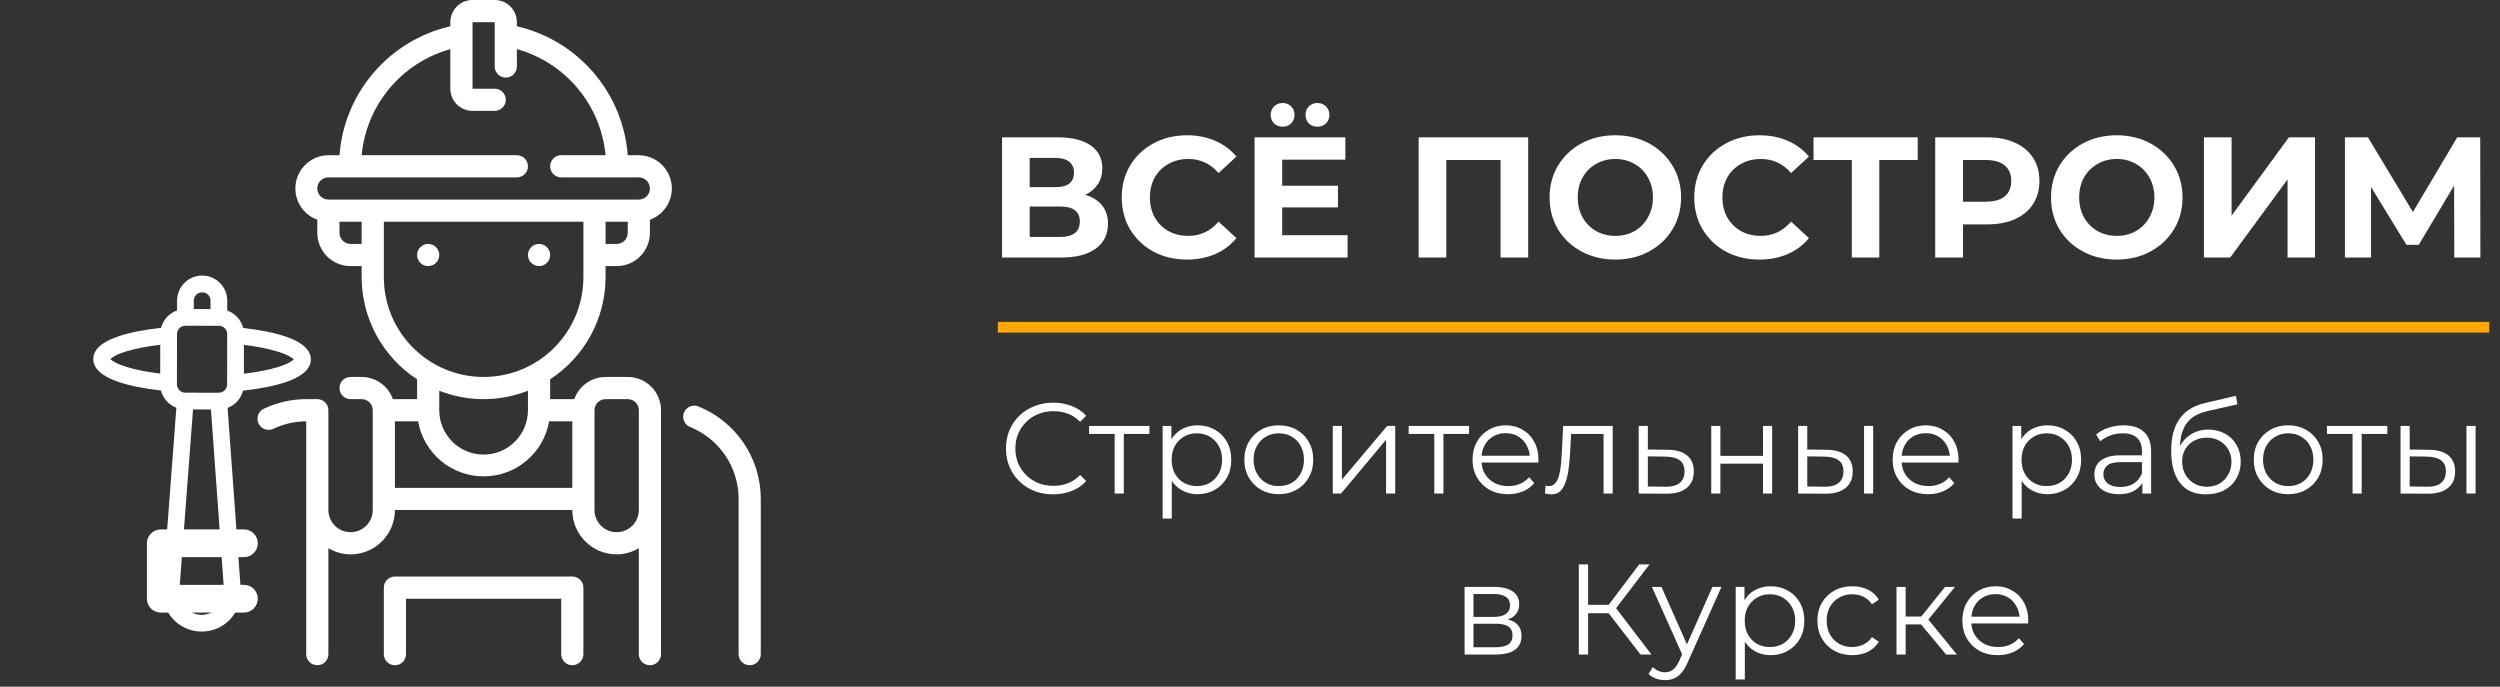 <?xml version="1.0" encoding="UTF-8"?> <svg xmlns="http://www.w3.org/2000/svg" width="233" height="64" viewBox="0 0 233 64" fill="none"><rect x="0" y="0" width="233" height="64" fill="#333333" stroke="none"/><path d="M53.339 53.733H36.806C36.235 53.733 35.773 54.196 35.773 54.767V60.967C35.773 61.537 36.235 62 36.806 62C37.377 62 37.839 61.537 37.839 60.967V55.8H52.306V60.967C52.306 61.537 52.769 62 53.339 62C53.91 62 54.373 61.537 54.373 60.967V54.767C54.373 54.196 53.91 53.733 53.339 53.733Z" fill="white"></path><path d="M51.273 23.767C51.273 24.337 50.81 24.8 50.239 24.8C49.669 24.8 49.206 24.337 49.206 23.767C49.206 23.196 49.669 22.733 50.239 22.733C50.81 22.733 51.273 23.196 51.273 23.767Z" fill="white"></path><path d="M40.939 23.767C40.939 24.337 40.477 24.8 39.906 24.8C39.335 24.8 38.873 24.337 38.873 23.767C38.873 23.196 39.335 22.733 39.906 22.733C40.477 22.733 40.939 23.196 40.939 23.767Z" fill="white"></path><path d="M65.098 37.882C64.571 37.665 63.967 37.917 63.75 38.445C63.533 38.973 63.785 39.577 64.313 39.793C67.048 40.897 68.839 43.551 68.839 46.5V60.967C68.839 61.537 69.302 62 69.873 62C70.443 62 70.906 61.537 70.906 60.967V46.5C70.905 42.713 68.609 39.304 65.098 37.882Z" fill="white"></path><path d="M59.539 14.467H58.506C58.062 8.631 53.876 3.762 48.172 2.449V2.067C48.172 0.925 47.247 0 46.106 0H44.039C42.898 0 41.972 0.925 41.972 2.067V2.449C36.27 3.762 32.083 8.631 31.639 14.467H30.606C29.105 14.478 27.829 15.563 27.574 17.041C27.321 18.52 28.162 19.969 29.573 20.48V21.7C29.573 23.412 30.96 24.8 32.672 24.8H33.706V25.833C33.709 29.675 35.653 33.255 38.873 35.35V37.2H36.62C36.183 35.964 35.016 35.137 33.706 35.133H32.672C32.102 35.133 31.639 35.596 31.639 36.167C31.639 36.737 32.102 37.2 32.672 37.2H33.706C34.276 37.2 34.739 37.663 34.739 38.233V47.533C34.739 48.675 33.814 49.6 32.672 49.6C31.531 49.6 30.606 48.675 30.606 47.533V38.233C30.606 37.663 30.143 37.2 29.573 37.2H28.539C27.169 37.201 25.817 37.508 24.581 38.099C24.149 38.309 23.918 38.788 24.024 39.257C24.13 39.726 24.545 40.059 25.026 40.062C25.179 40.062 25.33 40.031 25.47 39.969C26.428 39.509 27.477 39.269 28.539 39.267V60.967C28.539 61.537 29.002 62 29.573 62C30.143 62 30.606 61.537 30.606 60.967V51.088C31.23 51.464 31.944 51.664 32.672 51.667C34.955 51.667 36.806 49.816 36.806 47.533H53.339C53.339 49.816 55.19 51.667 57.472 51.667C58.201 51.664 58.915 51.464 59.539 51.088V60.967C59.539 61.537 60.002 62 60.572 62C61.143 62 61.606 61.537 61.606 60.967V38.233C61.606 36.521 60.218 35.133 58.506 35.133H56.439C55.129 35.137 53.962 35.964 53.525 37.2H51.273V35.35C54.492 33.255 56.436 29.675 56.439 25.833V24.8H57.472C59.184 24.8 60.572 23.412 60.572 21.7V20.48C61.983 19.969 62.824 18.52 62.571 17.041C62.316 15.563 61.04 14.478 59.539 14.467ZM32.672 22.733C32.102 22.733 31.639 22.271 31.639 21.7V20.667H33.706V22.733H32.672ZM56.439 37.2H58.506C59.077 37.2 59.539 37.663 59.539 38.233V47.533C59.539 48.675 58.614 49.6 57.472 49.6C56.331 49.6 55.406 48.675 55.406 47.533V38.233C55.406 37.663 55.868 37.2 56.439 37.2ZM53.339 45.467H36.806V39.267H38.965C39.485 42.233 42.061 44.397 45.072 44.397C48.084 44.397 50.66 42.233 51.18 39.267H53.339V45.467ZM49.206 38.233C49.206 40.516 47.355 42.367 45.072 42.367C42.79 42.367 40.939 40.516 40.939 38.233V36.415C43.595 37.461 46.55 37.461 49.206 36.415V38.233ZM54.373 25.833C54.373 30.97 50.209 35.133 45.072 35.133C39.936 35.133 35.773 30.97 35.773 25.833V20.667H54.373V25.833ZM57.472 22.733H56.439V20.667H58.506V21.7C58.506 22.271 58.043 22.733 57.472 22.733ZM59.539 18.6H30.606C30.035 18.6 29.573 18.137 29.573 17.567C29.573 16.996 30.035 16.533 30.606 16.533H48.172C48.743 16.533 49.206 16.071 49.206 15.5C49.206 14.929 48.743 14.467 48.172 14.467H33.706C34.145 9.776 37.434 5.842 41.972 4.578V8.267C41.972 9.408 42.898 10.333 44.039 10.333H46.106C46.676 10.333 47.139 9.871 47.139 9.3C47.139 8.729 46.676 8.267 46.106 8.267H44.039V2.067H46.106V6.2C46.106 6.771 46.569 7.233 47.139 7.233C47.71 7.233 48.172 6.771 48.172 6.2V4.578C52.712 5.842 56 9.776 56.439 14.467H52.306C51.735 14.467 51.273 14.929 51.273 15.5C51.273 16.071 51.735 16.533 52.306 16.533H59.539C60.11 16.533 60.572 16.996 60.572 17.567C60.572 18.137 60.11 18.6 59.539 18.6Z" fill="white"></path><path d="M26.694 31.392C25.647 31.026 24.263 30.744 22.664 30.567C22.471 29.81 21.908 29.2 21.18 28.94L21.181 28.026C21.183 26.736 20.135 25.684 18.845 25.682C17.555 25.68 16.504 26.728 16.502 28.018L16.5 28.932C15.771 29.19 15.206 29.798 15.011 30.555C13.411 30.726 12.026 31.005 10.978 31.367C9.464 31.89 8.696 32.596 8.694 33.465C8.693 34.333 9.459 35.041 10.971 35.57C12.018 35.935 13.402 36.218 15.002 36.395C15.19 37.135 15.732 37.735 16.437 38.004L15.16 54.907C14.982 57.03 16.658 58.859 18.792 58.862C20.921 58.866 22.608 57.049 22.436 54.919L21.213 38.012C21.526 37.894 21.807 37.711 22.04 37.479C22.332 37.188 22.548 36.819 22.654 36.407C24.254 36.236 25.639 35.958 26.687 35.595C27.73 35.234 28.969 34.6 28.971 33.497C28.972 32.629 28.206 31.921 26.694 31.392ZM18.062 28.021C18.062 27.591 18.413 27.241 18.843 27.242C19.273 27.243 19.622 27.593 19.621 28.023L19.62 28.803L18.06 28.8L18.062 28.021ZM11.78 34.194C10.756 33.876 10.4 33.585 10.289 33.467C10.399 33.349 10.758 33.06 11.782 32.745C12.632 32.484 13.711 32.275 14.935 32.132L14.931 34.817C13.707 34.671 12.629 34.458 11.78 34.194ZM20.88 55.034C20.881 55.037 20.881 55.039 20.881 55.042C20.98 56.252 20.028 57.304 18.794 57.302C17.58 57.3 16.61 56.264 16.715 55.035C16.715 55.032 16.715 55.03 16.715 55.028L17.015 51.061L20.593 51.066L20.88 55.034ZM20.481 49.507L17.133 49.501L17.99 38.159L19.66 38.162L20.481 49.507ZM21.169 35.825C21.168 36.254 20.817 36.604 20.387 36.603L17.268 36.598C16.838 36.597 16.489 36.247 16.489 35.817L16.497 31.138C16.498 30.708 16.848 30.358 17.278 30.359L20.398 30.364C20.828 30.365 21.177 30.715 21.176 31.145C21.175 31.805 21.169 35.39 21.169 35.825ZM27.376 33.495C27.266 33.613 26.907 33.902 25.883 34.217C25.033 34.478 23.955 34.687 22.73 34.83L22.734 32.145C23.959 32.291 25.036 32.504 25.886 32.768C26.909 33.086 27.266 33.377 27.376 33.495Z" fill="white"></path><path d="M22.733 51.925C23.447 51.925 24.025 51.347 24.025 50.633C24.025 49.92 23.447 49.342 22.733 49.342H14.983C14.27 49.342 13.692 49.92 13.692 50.633V55.8C13.692 56.513 14.27 57.092 14.983 57.092H22.733C23.447 57.092 24.025 56.513 24.025 55.8C24.025 55.087 23.447 54.508 22.733 54.508H16.275V51.925H22.733Z" fill="white"></path><path d="M98.148 46.072C97.516 46.072 96.933 45.968 96.397 45.76C95.861 45.544 95.397 45.244 95.004 44.86C94.612 44.476 94.305 44.024 94.081 43.504C93.865 42.984 93.757 42.416 93.757 41.8C93.757 41.184 93.865 40.616 94.081 40.096C94.305 39.576 94.612 39.124 95.004 38.74C95.404 38.356 95.873 38.06 96.409 37.852C96.945 37.636 97.528 37.528 98.16 37.528C98.769 37.528 99.341 37.632 99.876 37.84C100.413 38.04 100.865 38.344 101.233 38.752L100.669 39.316C100.325 38.964 99.945 38.712 99.528 38.56C99.112 38.4 98.665 38.32 98.184 38.32C97.68 38.32 97.213 38.408 96.781 38.584C96.349 38.752 95.972 38.996 95.653 39.316C95.332 39.628 95.081 39.996 94.897 40.42C94.721 40.836 94.632 41.296 94.632 41.8C94.632 42.304 94.721 42.768 94.897 43.192C95.081 43.608 95.332 43.976 95.653 44.296C95.972 44.608 96.349 44.852 96.781 45.028C97.213 45.196 97.68 45.28 98.184 45.28C98.665 45.28 99.112 45.2 99.528 45.04C99.945 44.88 100.325 44.624 100.669 44.272L101.233 44.836C100.865 45.244 100.413 45.552 99.876 45.76C99.341 45.968 98.764 46.072 98.148 46.072ZM103.887 46V40.216L104.103 40.444H101.499V39.7H107.127V40.444H104.523L104.739 40.216V46H103.887ZM111.61 46.06C111.066 46.06 110.574 45.936 110.134 45.688C109.694 45.432 109.342 45.068 109.078 44.596C108.822 44.116 108.694 43.532 108.694 42.844C108.694 42.156 108.822 41.576 109.078 41.104C109.334 40.624 109.682 40.26 110.122 40.012C110.562 39.764 111.058 39.64 111.61 39.64C112.21 39.64 112.746 39.776 113.218 40.048C113.698 40.312 114.074 40.688 114.346 41.176C114.618 41.656 114.754 42.212 114.754 42.844C114.754 43.484 114.618 44.044 114.346 44.524C114.074 45.004 113.698 45.38 113.218 45.652C112.746 45.924 112.21 46.06 111.61 46.06ZM108.358 48.328V39.7H109.174V41.596L109.09 42.856L109.21 44.128V48.328H108.358ZM111.55 45.304C111.998 45.304 112.398 45.204 112.75 45.004C113.102 44.796 113.382 44.508 113.59 44.14C113.798 43.764 113.902 43.332 113.902 42.844C113.902 42.356 113.798 41.928 113.59 41.56C113.382 41.192 113.102 40.904 112.75 40.696C112.398 40.488 111.998 40.384 111.55 40.384C111.102 40.384 110.698 40.488 110.338 40.696C109.986 40.904 109.706 41.192 109.498 41.56C109.298 41.928 109.198 42.356 109.198 42.844C109.198 43.332 109.298 43.764 109.498 44.14C109.706 44.508 109.986 44.796 110.338 45.004C110.698 45.204 111.102 45.304 111.55 45.304ZM119.177 46.06C118.569 46.06 118.021 45.924 117.533 45.652C117.053 45.372 116.673 44.992 116.393 44.512C116.113 44.024 115.973 43.468 115.973 42.844C115.973 42.212 116.113 41.656 116.393 41.176C116.673 40.696 117.053 40.32 117.533 40.048C118.013 39.776 118.561 39.64 119.177 39.64C119.801 39.64 120.353 39.776 120.833 40.048C121.321 40.32 121.701 40.696 121.973 41.176C122.253 41.656 122.393 42.212 122.393 42.844C122.393 43.468 122.253 44.024 121.973 44.512C121.701 44.992 121.321 45.372 120.833 45.652C120.345 45.924 119.793 46.06 119.177 46.06ZM119.177 45.304C119.633 45.304 120.037 45.204 120.389 45.004C120.741 44.796 121.017 44.508 121.217 44.14C121.425 43.764 121.529 43.332 121.529 42.844C121.529 42.348 121.425 41.916 121.217 41.548C121.017 41.18 120.741 40.896 120.389 40.696C120.037 40.488 119.637 40.384 119.189 40.384C118.741 40.384 118.341 40.488 117.989 40.696C117.637 40.896 117.357 41.18 117.149 41.548C116.941 41.916 116.837 42.348 116.837 42.844C116.837 43.332 116.941 43.764 117.149 44.14C117.357 44.508 117.637 44.796 117.989 45.004C118.341 45.204 118.737 45.304 119.177 45.304ZM124.214 46V39.7H125.066V44.704L129.278 39.7H130.034V46H129.182V40.984L124.982 46H124.214ZM133.676 46V40.216L133.892 40.444H131.288V39.7H136.916V40.444H134.312L134.528 40.216V46H133.676ZM140.555 46.06C139.899 46.06 139.323 45.924 138.827 45.652C138.331 45.372 137.943 44.992 137.663 44.512C137.383 44.024 137.243 43.468 137.243 42.844C137.243 42.22 137.375 41.668 137.639 41.188C137.911 40.708 138.279 40.332 138.743 40.06C139.215 39.78 139.743 39.64 140.327 39.64C140.919 39.64 141.443 39.776 141.899 40.048C142.363 40.312 142.727 40.688 142.991 41.176C143.255 41.656 143.387 42.212 143.387 42.844C143.387 42.884 143.383 42.928 143.375 42.976C143.375 43.016 143.375 43.06 143.375 43.108H137.891V42.472H142.919L142.583 42.724C142.583 42.268 142.483 41.864 142.283 41.512C142.091 41.152 141.827 40.872 141.491 40.672C141.155 40.472 140.767 40.372 140.327 40.372C139.895 40.372 139.507 40.472 139.163 40.672C138.819 40.872 138.551 41.152 138.359 41.512C138.167 41.872 138.071 42.284 138.071 42.748V42.88C138.071 43.36 138.175 43.784 138.383 44.152C138.599 44.512 138.895 44.796 139.271 45.004C139.655 45.204 140.091 45.304 140.579 45.304C140.963 45.304 141.319 45.236 141.647 45.1C141.983 44.964 142.271 44.756 142.511 44.476L142.991 45.028C142.711 45.364 142.359 45.62 141.935 45.796C141.519 45.972 141.059 46.06 140.555 46.06ZM143.992 45.988L144.052 45.256C144.108 45.264 144.16 45.276 144.208 45.292C144.264 45.3 144.312 45.304 144.352 45.304C144.608 45.304 144.812 45.208 144.964 45.016C145.124 44.824 145.244 44.568 145.324 44.248C145.404 43.928 145.46 43.568 145.492 43.168C145.524 42.76 145.552 42.352 145.576 41.944L145.684 39.7H150.304V46H149.452V40.192L149.668 40.444H146.236L146.44 40.18L146.344 42.004C146.32 42.548 146.276 43.068 146.212 43.564C146.156 44.06 146.064 44.496 145.936 44.872C145.816 45.248 145.648 45.544 145.432 45.76C145.216 45.968 144.94 46.072 144.604 46.072C144.508 46.072 144.408 46.064 144.304 46.048C144.208 46.032 144.104 46.012 143.992 45.988ZM155.438 41.92C156.23 41.928 156.83 42.104 157.238 42.448C157.654 42.792 157.862 43.288 157.862 43.936C157.862 44.608 157.638 45.124 157.19 45.484C156.75 45.844 156.11 46.02 155.27 46.012L152.726 46V39.7H153.578V41.896L155.438 41.92ZM155.222 45.364C155.806 45.372 156.246 45.256 156.542 45.016C156.846 44.768 156.998 44.408 156.998 43.936C156.998 43.464 156.85 43.12 156.554 42.904C156.258 42.68 155.814 42.564 155.222 42.556L153.578 42.532V45.34L155.222 45.364ZM159.487 46V39.7H160.339V42.484H164.311V39.7H165.163V46H164.311V43.216H160.339V46H159.487ZM173.729 46V39.7H174.581V46H173.729ZM170.237 41.92C171.029 41.928 171.633 42.104 172.049 42.448C172.465 42.792 172.673 43.288 172.673 43.936C172.673 44.608 172.449 45.124 172.001 45.484C171.553 45.844 170.913 46.02 170.081 46.012L167.585 46V39.7H168.437V41.896L170.237 41.92ZM170.021 45.364C170.613 45.372 171.057 45.256 171.353 45.016C171.657 44.768 171.809 44.408 171.809 43.936C171.809 43.464 171.661 43.12 171.365 42.904C171.069 42.68 170.621 42.564 170.021 42.556L168.437 42.532V45.34L170.021 45.364ZM179.707 46.06C179.051 46.06 178.475 45.924 177.979 45.652C177.483 45.372 177.095 44.992 176.815 44.512C176.535 44.024 176.395 43.468 176.395 42.844C176.395 42.22 176.527 41.668 176.791 41.188C177.063 40.708 177.431 40.332 177.895 40.06C178.367 39.78 178.895 39.64 179.479 39.64C180.071 39.64 180.595 39.776 181.051 40.048C181.515 40.312 181.879 40.688 182.143 41.176C182.407 41.656 182.539 42.212 182.539 42.844C182.539 42.884 182.535 42.928 182.527 42.976C182.527 43.016 182.527 43.06 182.527 43.108H177.043V42.472H182.071L181.735 42.724C181.735 42.268 181.635 41.864 181.435 41.512C181.243 41.152 180.979 40.872 180.643 40.672C180.307 40.472 179.919 40.372 179.479 40.372C179.047 40.372 178.659 40.472 178.315 40.672C177.971 40.872 177.703 41.152 177.511 41.512C177.319 41.872 177.223 42.284 177.223 42.748V42.88C177.223 43.36 177.327 43.784 177.535 44.152C177.751 44.512 178.047 44.796 178.423 45.004C178.807 45.204 179.243 45.304 179.731 45.304C180.115 45.304 180.471 45.236 180.799 45.1C181.135 44.964 181.423 44.756 181.663 44.476L182.143 45.028C181.863 45.364 181.511 45.62 181.087 45.796C180.671 45.972 180.211 46.06 179.707 46.06ZM190.818 46.06C190.274 46.06 189.782 45.936 189.342 45.688C188.902 45.432 188.55 45.068 188.286 44.596C188.03 44.116 187.902 43.532 187.902 42.844C187.902 42.156 188.03 41.576 188.286 41.104C188.542 40.624 188.89 40.26 189.33 40.012C189.77 39.764 190.266 39.64 190.818 39.64C191.418 39.64 191.954 39.776 192.426 40.048C192.906 40.312 193.282 40.688 193.554 41.176C193.826 41.656 193.962 42.212 193.962 42.844C193.962 43.484 193.826 44.044 193.554 44.524C193.282 45.004 192.906 45.38 192.426 45.652C191.954 45.924 191.418 46.06 190.818 46.06ZM187.566 48.328V39.7H188.382V41.596L188.298 42.856L188.418 44.128V48.328H187.566ZM190.758 45.304C191.206 45.304 191.606 45.204 191.958 45.004C192.31 44.796 192.59 44.508 192.798 44.14C193.006 43.764 193.11 43.332 193.11 42.844C193.11 42.356 193.006 41.928 192.798 41.56C192.59 41.192 192.31 40.904 191.958 40.696C191.606 40.488 191.206 40.384 190.758 40.384C190.31 40.384 189.906 40.488 189.546 40.696C189.194 40.904 188.914 41.192 188.706 41.56C188.506 41.928 188.406 42.356 188.406 42.844C188.406 43.332 188.506 43.764 188.706 44.14C188.914 44.508 189.194 44.796 189.546 45.004C189.906 45.204 190.31 45.304 190.758 45.304ZM199.669 46V44.608L199.633 44.38V42.052C199.633 41.516 199.481 41.104 199.177 40.816C198.881 40.528 198.437 40.384 197.845 40.384C197.437 40.384 197.049 40.452 196.681 40.588C196.313 40.724 196.001 40.904 195.745 41.128L195.361 40.492C195.681 40.22 196.065 40.012 196.513 39.868C196.961 39.716 197.433 39.64 197.929 39.64C198.745 39.64 199.373 39.844 199.813 40.252C200.261 40.652 200.485 41.264 200.485 42.088V46H199.669ZM197.497 46.06C197.025 46.06 196.613 45.984 196.261 45.832C195.917 45.672 195.653 45.456 195.469 45.184C195.285 44.904 195.193 44.584 195.193 44.224C195.193 43.896 195.269 43.6 195.421 43.336C195.581 43.064 195.837 42.848 196.189 42.688C196.549 42.52 197.029 42.436 197.629 42.436H199.801V43.072H197.653C197.045 43.072 196.621 43.18 196.381 43.396C196.149 43.612 196.033 43.88 196.033 44.2C196.033 44.56 196.173 44.848 196.453 45.064C196.733 45.28 197.125 45.388 197.629 45.388C198.109 45.388 198.521 45.28 198.865 45.064C199.217 44.84 199.473 44.52 199.633 44.104L199.825 44.692C199.665 45.108 199.385 45.44 198.985 45.688C198.593 45.936 198.097 46.06 197.497 46.06ZM205.585 46.072C205.073 46.072 204.617 45.988 204.217 45.82C203.825 45.652 203.489 45.396 203.209 45.052C202.929 44.708 202.717 44.284 202.573 43.78C202.429 43.268 202.357 42.676 202.357 42.004C202.357 41.404 202.413 40.88 202.525 40.432C202.637 39.976 202.793 39.584 202.993 39.256C203.193 38.928 203.425 38.652 203.689 38.428C203.961 38.196 204.253 38.012 204.565 37.876C204.885 37.732 205.213 37.624 205.549 37.552L208.381 36.892L208.525 37.684L205.861 38.284C205.693 38.324 205.489 38.38 205.249 38.452C205.017 38.524 204.777 38.632 204.529 38.776C204.289 38.92 204.065 39.12 203.857 39.376C203.649 39.632 203.481 39.964 203.353 40.372C203.233 40.772 203.173 41.272 203.173 41.872C203.173 42 203.177 42.104 203.185 42.184C203.193 42.256 203.201 42.336 203.209 42.424C203.225 42.504 203.237 42.624 203.245 42.784L202.873 42.472C202.961 41.984 203.141 41.56 203.413 41.2C203.685 40.832 204.025 40.548 204.433 40.348C204.849 40.14 205.309 40.036 205.813 40.036C206.397 40.036 206.917 40.164 207.373 40.42C207.829 40.668 208.185 41.016 208.441 41.464C208.705 41.912 208.837 42.432 208.837 43.024C208.837 43.608 208.701 44.132 208.429 44.596C208.165 45.06 207.789 45.424 207.301 45.688C206.813 45.944 206.241 46.072 205.585 46.072ZM205.681 45.364C206.129 45.364 206.525 45.264 206.869 45.064C207.213 44.856 207.481 44.576 207.673 44.224C207.873 43.872 207.973 43.476 207.973 43.036C207.973 42.604 207.873 42.22 207.673 41.884C207.481 41.548 207.213 41.284 206.869 41.092C206.525 40.892 206.125 40.792 205.669 40.792C205.221 40.792 204.825 40.888 204.481 41.08C204.137 41.264 203.865 41.524 203.665 41.86C203.473 42.196 203.377 42.584 203.377 43.024C203.377 43.464 203.473 43.86 203.665 44.212C203.865 44.564 204.137 44.844 204.481 45.052C204.833 45.26 205.233 45.364 205.681 45.364ZM213.255 46.06C212.647 46.06 212.099 45.924 211.611 45.652C211.131 45.372 210.751 44.992 210.471 44.512C210.191 44.024 210.051 43.468 210.051 42.844C210.051 42.212 210.191 41.656 210.471 41.176C210.751 40.696 211.131 40.32 211.611 40.048C212.091 39.776 212.639 39.64 213.255 39.64C213.879 39.64 214.431 39.776 214.911 40.048C215.399 40.32 215.779 40.696 216.051 41.176C216.331 41.656 216.471 42.212 216.471 42.844C216.471 43.468 216.331 44.024 216.051 44.512C215.779 44.992 215.399 45.372 214.911 45.652C214.423 45.924 213.871 46.06 213.255 46.06ZM213.255 45.304C213.711 45.304 214.115 45.204 214.467 45.004C214.819 44.796 215.095 44.508 215.295 44.14C215.503 43.764 215.607 43.332 215.607 42.844C215.607 42.348 215.503 41.916 215.295 41.548C215.095 41.18 214.819 40.896 214.467 40.696C214.115 40.488 213.715 40.384 213.267 40.384C212.819 40.384 212.419 40.488 212.067 40.696C211.715 40.896 211.435 41.18 211.227 41.548C211.019 41.916 210.915 42.348 210.915 42.844C210.915 43.332 211.019 43.764 211.227 44.14C211.435 44.508 211.715 44.796 212.067 45.004C212.419 45.204 212.815 45.304 213.255 45.304ZM219.258 46V40.216L219.474 40.444H216.87V39.7H222.498V40.444H219.894L220.11 40.216V46H219.258ZM229.874 46V39.7H230.726V46H229.874ZM226.382 41.92C227.174 41.928 227.778 42.104 228.194 42.448C228.61 42.792 228.818 43.288 228.818 43.936C228.818 44.608 228.594 45.124 228.146 45.484C227.698 45.844 227.058 46.02 226.226 46.012L223.73 46V39.7H224.582V41.896L226.382 41.92ZM226.166 45.364C226.758 45.372 227.202 45.256 227.498 45.016C227.802 44.768 227.954 44.408 227.954 43.936C227.954 43.464 227.806 43.12 227.51 42.904C227.214 42.68 226.766 42.564 226.166 42.556L224.582 42.532V45.34L226.166 45.364ZM136.501 61V54.7H139.285C139.997 54.7 140.557 54.836 140.965 55.108C141.381 55.38 141.589 55.78 141.589 56.308C141.589 56.82 141.393 57.216 141.001 57.496C140.609 57.768 140.093 57.904 139.453 57.904L139.621 57.652C140.373 57.652 140.925 57.792 141.277 58.072C141.629 58.352 141.805 58.756 141.805 59.284C141.805 59.828 141.605 60.252 141.205 60.556C140.813 60.852 140.201 61 139.369 61H136.501ZM137.329 60.328H139.333C139.869 60.328 140.273 60.244 140.545 60.076C140.825 59.9 140.965 59.62 140.965 59.236C140.965 58.852 140.841 58.572 140.593 58.396C140.345 58.22 139.953 58.132 139.417 58.132H137.329V60.328ZM137.329 57.496H139.225C139.713 57.496 140.085 57.404 140.341 57.22C140.605 57.036 140.737 56.768 140.737 56.416C140.737 56.064 140.605 55.8 140.341 55.624C140.085 55.448 139.713 55.36 139.225 55.36H137.329V57.496ZM152.894 61L149.666 56.812L150.386 56.38L153.914 61H152.894ZM147.146 61V52.6H148.01V61H147.146ZM147.746 57.148V56.368H150.374V57.148H147.746ZM150.458 56.896L149.642 56.752L152.774 52.6H153.734L150.458 56.896ZM155.183 63.388C154.887 63.388 154.603 63.34 154.331 63.244C154.067 63.148 153.839 63.004 153.647 62.812L154.043 62.176C154.203 62.328 154.375 62.444 154.559 62.524C154.751 62.612 154.963 62.656 155.195 62.656C155.475 62.656 155.715 62.576 155.915 62.416C156.123 62.264 156.319 61.992 156.503 61.6L156.911 60.676L157.007 60.544L159.599 54.7H160.439L157.283 61.756C157.107 62.164 156.911 62.488 156.695 62.728C156.487 62.968 156.259 63.136 156.011 63.232C155.763 63.336 155.487 63.388 155.183 63.388ZM156.863 61.18L153.959 54.7H154.847L157.415 60.484L156.863 61.18ZM165.019 61.06C164.475 61.06 163.983 60.936 163.543 60.688C163.103 60.432 162.751 60.068 162.487 59.596C162.231 59.116 162.103 58.532 162.103 57.844C162.103 57.156 162.231 56.576 162.487 56.104C162.743 55.624 163.091 55.26 163.531 55.012C163.971 54.764 164.467 54.64 165.019 54.64C165.619 54.64 166.155 54.776 166.627 55.048C167.107 55.312 167.483 55.688 167.755 56.176C168.027 56.656 168.163 57.212 168.163 57.844C168.163 58.484 168.027 59.044 167.755 59.524C167.483 60.004 167.107 60.38 166.627 60.652C166.155 60.924 165.619 61.06 165.019 61.06ZM161.767 63.328V54.7H162.583V56.596L162.499 57.856L162.619 59.128V63.328H161.767ZM164.959 60.304C165.407 60.304 165.807 60.204 166.159 60.004C166.511 59.796 166.791 59.508 166.999 59.14C167.207 58.764 167.311 58.332 167.311 57.844C167.311 57.356 167.207 56.928 166.999 56.56C166.791 56.192 166.511 55.904 166.159 55.696C165.807 55.488 165.407 55.384 164.959 55.384C164.511 55.384 164.107 55.488 163.747 55.696C163.395 55.904 163.115 56.192 162.907 56.56C162.707 56.928 162.607 57.356 162.607 57.844C162.607 58.332 162.707 58.764 162.907 59.14C163.115 59.508 163.395 59.796 163.747 60.004C164.107 60.204 164.511 60.304 164.959 60.304ZM172.633 61.06C172.009 61.06 171.449 60.924 170.953 60.652C170.465 60.372 170.081 59.992 169.801 59.512C169.521 59.024 169.381 58.468 169.381 57.844C169.381 57.212 169.521 56.656 169.801 56.176C170.081 55.696 170.465 55.32 170.953 55.048C171.449 54.776 172.009 54.64 172.633 54.64C173.169 54.64 173.653 54.744 174.085 54.952C174.517 55.16 174.857 55.472 175.105 55.888L174.469 56.32C174.253 56 173.985 55.764 173.665 55.612C173.345 55.46 172.997 55.384 172.621 55.384C172.173 55.384 171.769 55.488 171.409 55.696C171.049 55.896 170.765 56.18 170.557 56.548C170.349 56.916 170.245 57.348 170.245 57.844C170.245 58.34 170.349 58.772 170.557 59.14C170.765 59.508 171.049 59.796 171.409 60.004C171.769 60.204 172.173 60.304 172.621 60.304C172.997 60.304 173.345 60.228 173.665 60.076C173.985 59.924 174.253 59.692 174.469 59.38L175.105 59.812C174.857 60.22 174.517 60.532 174.085 60.748C173.653 60.956 173.169 61.06 172.633 61.06ZM181.375 61L178.783 57.88L179.491 57.46L182.383 61H181.375ZM176.755 61V54.7H177.607V61H176.755ZM177.343 58.192V57.46H179.371V58.192H177.343ZM179.563 57.94L178.771 57.82L181.279 54.7H182.203L179.563 57.94ZM186.205 61.06C185.549 61.06 184.973 60.924 184.477 60.652C183.981 60.372 183.593 59.992 183.313 59.512C183.033 59.024 182.893 58.468 182.893 57.844C182.893 57.22 183.025 56.668 183.289 56.188C183.561 55.708 183.929 55.332 184.393 55.06C184.865 54.78 185.393 54.64 185.977 54.64C186.569 54.64 187.093 54.776 187.549 55.048C188.013 55.312 188.377 55.688 188.641 56.176C188.905 56.656 189.037 57.212 189.037 57.844C189.037 57.884 189.033 57.928 189.025 57.976C189.025 58.016 189.025 58.06 189.025 58.108H183.541V57.472H188.569L188.233 57.724C188.233 57.268 188.133 56.864 187.933 56.512C187.741 56.152 187.477 55.872 187.141 55.672C186.805 55.472 186.417 55.372 185.977 55.372C185.545 55.372 185.157 55.472 184.813 55.672C184.469 55.872 184.201 56.152 184.009 56.512C183.817 56.872 183.721 57.284 183.721 57.748V57.88C183.721 58.36 183.825 58.784 184.033 59.152C184.249 59.512 184.545 59.796 184.921 60.004C185.305 60.204 185.741 60.304 186.229 60.304C186.613 60.304 186.969 60.236 187.297 60.1C187.633 59.964 187.921 59.756 188.161 59.476L188.641 60.028C188.361 60.364 188.009 60.62 187.585 60.796C187.169 60.972 186.709 61.06 186.205 61.06Z" fill="white"></path><path d="M101.152 18.16C101.835 18.363 102.357 18.693 102.72 19.152C103.083 19.611 103.264 20.176 103.264 20.848C103.264 21.84 102.885 22.613 102.128 23.168C101.381 23.723 100.309 24 98.912 24H93.392V12.8H98.608C99.909 12.8 100.923 13.051 101.648 13.552C102.373 14.053 102.736 14.768 102.736 15.696C102.736 16.251 102.597 16.741 102.32 17.168C102.043 17.584 101.653 17.915 101.152 18.16ZM95.968 17.44H98.384C98.949 17.44 99.376 17.328 99.664 17.104C99.952 16.869 100.096 16.528 100.096 16.08C100.096 15.643 99.947 15.307 99.648 15.072C99.36 14.837 98.939 14.72 98.384 14.72H95.968V17.44ZM98.816 22.08C100.032 22.08 100.64 21.6 100.64 20.64C100.64 19.712 100.032 19.248 98.816 19.248H95.968V22.08H98.816ZM110.61 24.192C109.469 24.192 108.434 23.947 107.506 23.456C106.589 22.955 105.863 22.267 105.33 21.392C104.807 20.507 104.546 19.509 104.546 18.4C104.546 17.291 104.807 16.299 105.33 15.424C105.863 14.539 106.589 13.851 107.506 13.36C108.434 12.859 109.474 12.608 110.626 12.608C111.597 12.608 112.471 12.779 113.25 13.12C114.039 13.461 114.701 13.952 115.234 14.592L113.57 16.128C112.813 15.253 111.874 14.816 110.754 14.816C110.061 14.816 109.442 14.971 108.898 15.28C108.354 15.579 107.927 16 107.618 16.544C107.319 17.088 107.17 17.707 107.17 18.4C107.17 19.093 107.319 19.712 107.618 20.256C107.927 20.8 108.354 21.227 108.898 21.536C109.442 21.835 110.061 21.984 110.754 21.984C111.874 21.984 112.813 21.541 113.57 20.656L115.234 22.192C114.701 22.843 114.039 23.339 113.25 23.68C112.461 24.021 111.581 24.192 110.61 24.192ZM125.595 21.92V24H116.923V12.8H125.387V14.88H119.499V17.312H124.699V19.328H119.499V21.92H125.595ZM119.547 11.808C119.227 11.808 118.961 11.707 118.747 11.504C118.534 11.291 118.427 11.024 118.427 10.704C118.427 10.384 118.534 10.123 118.747 9.92C118.961 9.707 119.227 9.6 119.547 9.6C119.867 9.6 120.129 9.707 120.331 9.92C120.545 10.123 120.651 10.384 120.651 10.704C120.651 11.024 120.545 11.291 120.331 11.504C120.129 11.707 119.867 11.808 119.547 11.808ZM122.779 11.808C122.459 11.808 122.193 11.707 121.979 11.504C121.777 11.291 121.675 11.024 121.675 10.704C121.675 10.384 121.777 10.123 121.979 9.92C122.193 9.707 122.459 9.6 122.779 9.6C123.099 9.6 123.366 9.707 123.579 9.92C123.793 10.123 123.899 10.384 123.899 10.704C123.899 11.024 123.793 11.291 123.579 11.504C123.366 11.707 123.099 11.808 122.779 11.808ZM142.428 12.8V24H139.852V14.912H134.796V24H132.22V12.8H142.428ZM150.549 24.192C149.386 24.192 148.335 23.941 147.397 23.44C146.469 22.939 145.738 22.251 145.205 21.376C144.682 20.491 144.421 19.499 144.421 18.4C144.421 17.301 144.682 16.315 145.205 15.44C145.738 14.555 146.469 13.861 147.397 13.36C148.335 12.859 149.386 12.608 150.549 12.608C151.711 12.608 152.757 12.859 153.685 13.36C154.613 13.861 155.343 14.555 155.877 15.44C156.41 16.315 156.677 17.301 156.677 18.4C156.677 19.499 156.41 20.491 155.877 21.376C155.343 22.251 154.613 22.939 153.685 23.44C152.757 23.941 151.711 24.192 150.549 24.192ZM150.549 21.984C151.21 21.984 151.807 21.835 152.341 21.536C152.874 21.227 153.29 20.8 153.589 20.256C153.898 19.712 154.053 19.093 154.053 18.4C154.053 17.707 153.898 17.088 153.589 16.544C153.29 16 152.874 15.579 152.341 15.28C151.807 14.971 151.21 14.816 150.549 14.816C149.887 14.816 149.29 14.971 148.757 15.28C148.223 15.579 147.802 16 147.493 16.544C147.194 17.088 147.045 17.707 147.045 18.4C147.045 19.093 147.194 19.712 147.493 20.256C147.802 20.8 148.223 21.227 148.757 21.536C149.29 21.835 149.887 21.984 150.549 21.984ZM163.969 24.192C162.828 24.192 161.793 23.947 160.865 23.456C159.948 22.955 159.223 22.267 158.689 21.392C158.167 20.507 157.905 19.509 157.905 18.4C157.905 17.291 158.167 16.299 158.689 15.424C159.223 14.539 159.948 13.851 160.865 13.36C161.793 12.859 162.833 12.608 163.985 12.608C164.956 12.608 165.831 12.779 166.609 13.12C167.399 13.461 168.06 13.952 168.593 14.592L166.929 16.128C166.172 15.253 165.233 14.816 164.113 14.816C163.42 14.816 162.801 14.971 162.257 15.28C161.713 15.579 161.287 16 160.977 16.544C160.679 17.088 160.529 17.707 160.529 18.4C160.529 19.093 160.679 19.712 160.977 20.256C161.287 20.8 161.713 21.227 162.257 21.536C162.801 21.835 163.42 21.984 164.113 21.984C165.233 21.984 166.172 21.541 166.929 20.656L168.593 22.192C168.06 22.843 167.399 23.339 166.609 23.68C165.82 24.021 164.94 24.192 163.969 24.192ZM178.733 14.912H175.149V24H172.589V14.912H169.021V12.8H178.733V14.912ZM185.209 12.8C186.201 12.8 187.059 12.965 187.785 13.296C188.521 13.627 189.086 14.096 189.481 14.704C189.875 15.312 190.073 16.032 190.073 16.864C190.073 17.685 189.875 18.405 189.481 19.024C189.086 19.632 188.521 20.101 187.785 20.432C187.059 20.752 186.201 20.912 185.209 20.912H182.953V24H180.361V12.8H185.209ZM185.065 18.8C185.843 18.8 186.435 18.635 186.841 18.304C187.246 17.963 187.449 17.483 187.449 16.864C187.449 16.235 187.246 15.755 186.841 15.424C186.435 15.083 185.843 14.912 185.065 14.912H182.953V18.8H185.065ZM197.283 24.192C196.12 24.192 195.07 23.941 194.131 23.44C193.203 22.939 192.472 22.251 191.939 21.376C191.416 20.491 191.155 19.499 191.155 18.4C191.155 17.301 191.416 16.315 191.939 15.44C192.472 14.555 193.203 13.861 194.131 13.36C195.07 12.859 196.12 12.608 197.283 12.608C198.446 12.608 199.491 12.859 200.419 13.36C201.347 13.861 202.078 14.555 202.611 15.44C203.144 16.315 203.411 17.301 203.411 18.4C203.411 19.499 203.144 20.491 202.611 21.376C202.078 22.251 201.347 22.939 200.419 23.44C199.491 23.941 198.446 24.192 197.283 24.192ZM197.283 21.984C197.944 21.984 198.542 21.835 199.075 21.536C199.608 21.227 200.024 20.8 200.323 20.256C200.632 19.712 200.787 19.093 200.787 18.4C200.787 17.707 200.632 17.088 200.323 16.544C200.024 16 199.608 15.579 199.075 15.28C198.542 14.971 197.944 14.816 197.283 14.816C196.622 14.816 196.024 14.971 195.491 15.28C194.958 15.579 194.536 16 194.227 16.544C193.928 17.088 193.779 17.707 193.779 18.4C193.779 19.093 193.928 19.712 194.227 20.256C194.536 20.8 194.958 21.227 195.491 21.536C196.024 21.835 196.622 21.984 197.283 21.984ZM205.408 12.8H207.984V20.096L213.328 12.8H215.76V24H213.2V16.72L207.856 24H205.408V12.8ZM228.74 24L228.724 17.296L225.428 22.816H224.276L220.98 17.424V24H218.548V12.8H220.692L224.884 19.76L229.012 12.8H231.156L231.172 24H228.74Z" fill="white"></path><line x1="93" y1="30.5" x2="232" y2="30.5" stroke="#FFA800"></line></svg> 